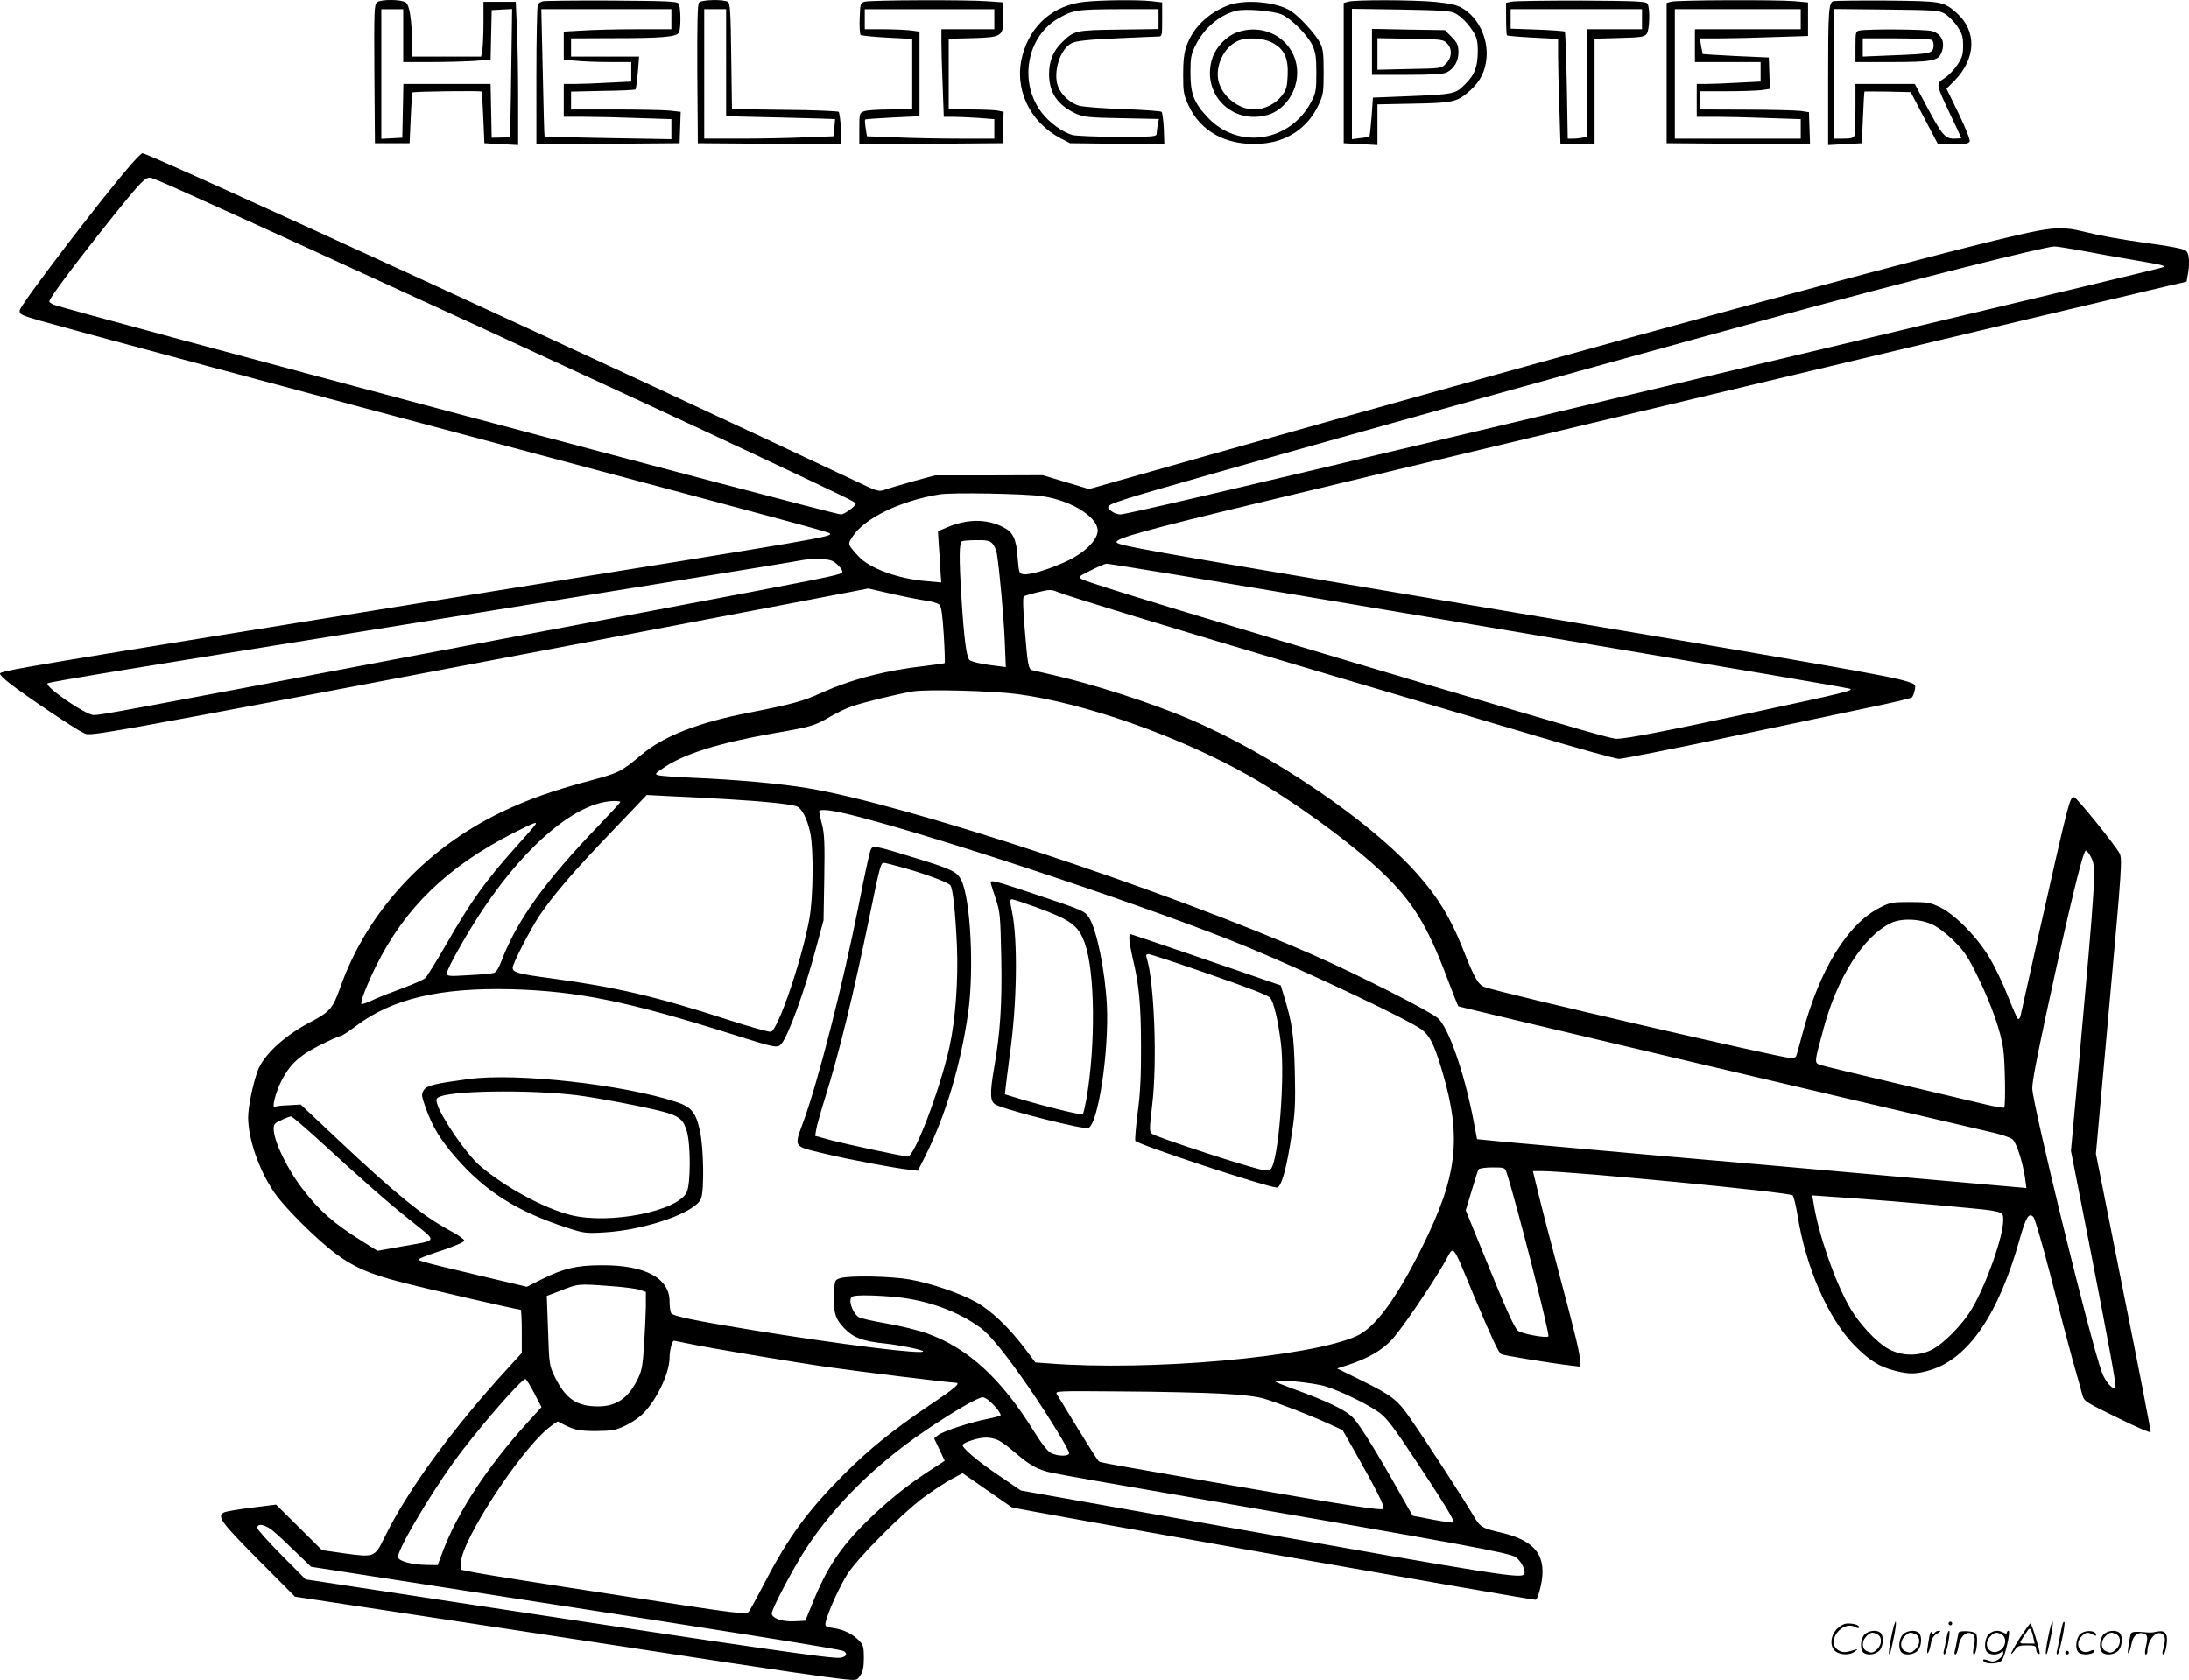 <svg version="1.0" xmlns="http://www.w3.org/2000/svg"
  viewBox="0 0 1199.815 920.936"
 preserveAspectRatio="xMidYMid meet">
<g transform="translate(-1,921.005) scale(0.1,-0.1)"
fill="#000000" stroke="none">
<path d="M2077 9198 c-16 -12 -17 -45 -15 -393 l3 -380 95 0 95 0 6 135 c4 74
7 138 8 143 1 6 379 11 382 5 1 -2 4 -66 8 -143 l6 -140 93 -5 92 -5 0 256 c0
141 -3 317 -7 392 l-6 137 -89 0 -88 0 0 -112 c0 -62 -3 -130 -6 -150 l-7 -38
-188 0 -189 0 -1 63 c-1 133 -14 218 -34 233 -24 18 -135 19 -158 2z m143
-183 l0 -145 148 0 c82 0 190 3 240 6 l91 7 3 136 3 136 56 3 56 3 -5 -348
c-2 -191 -6 -350 -8 -352 -3 -3 -26 -5 -52 -5 l-47 -1 -3 148 -3 147 -239 0
-239 0 -3 -147 -3 -148 -57 -3 -58 -3 0 356 0 355 60 0 60 0 0 -145z M2985
9203 c-11 -3 -23 -10 -27 -17 -4 -6 -8 -181 -8 -389 l0 -377 393 2 392 3 3 86
3 86 -62 7 c-34 3 -169 6 -300 6 l-239 0 0 49 0 49 174 4 c96 1 177 5 179 8 3
3 9 45 13 93 l7 87 -187 0 -186 0 0 50 0 50 243 1 c255 0 333 7 348 30 12 19
11 140 -1 159 -8 13 -61 15 -367 17 -197 1 -367 -1 -378 -4z m705 -98 l0 -55
-188 0 c-104 0 -237 -3 -295 -7 l-107 -6 0 -77 0 -77 68 -6 c37 -4 120 -7 185
-7 l117 0 0 -53 0 -54 -122 -6 c-66 -4 -150 -7 -185 -7 l-63 0 0 -90 0 -90
108 0 c59 0 191 -3 295 -7 l187 -6 0 -55 0 -55 -346 6 c-191 3 -348 7 -349 9
-2 2 -6 159 -10 351 l-8 347 357 0 356 0 0 -55z M3841 9196 c-8 -9 -10 -121
-9 -392 l3 -379 394 -3 393 -2 -3 84 c-2 46 -8 88 -12 93 -5 4 -138 10 -297
11 l-288 4 -4 289 c-3 241 -6 292 -18 299 -24 15 -146 12 -159 -4z m149 -330
l0 -293 297 -7 c164 -4 299 -8 300 -9 0 -1 -1 -23 -4 -48 l-5 -46 -157 -6
c-86 -4 -245 -7 -353 -7 l-198 0 0 355 0 355 60 0 60 0 0 -294z M4750 9201
c-24 -7 -25 -11 -28 -90 -2 -46 1 -88 5 -92 4 -4 70 -11 146 -15 l137 -7 0
-193 0 -194 -119 0 c-66 0 -131 -4 -145 -10 -25 -9 -26 -12 -26 -95 l0 -85
393 2 392 3 3 86 3 86 -32 7 c-17 3 -85 6 -150 6 l-119 0 0 194 0 194 129 3
c165 5 171 9 171 119 l0 77 -82 6 c-109 9 -646 7 -678 -2z m710 -96 l0 -55
-145 0 -145 0 0 -73 c0 -41 3 -149 7 -240 l6 -167 47 0 c26 0 88 -3 138 -6
l92 -7 0 -53 0 -54 -192 0 c-106 0 -263 3 -350 7 l-156 6 -7 44 c-4 25 -5 46
-3 48 2 2 70 7 151 11 l147 7 0 232 0 232 -52 7 c-29 3 -97 6 -150 6 l-98 0 0
55 0 55 355 0 355 0 0 -55z M5953 9200 c-168 -18 -295 -127 -339 -294 -48
-179 37 -363 209 -454 l52 -27 259 -3 258 -3 -3 85 c-2 46 -8 88 -12 93 -5 4
-97 11 -205 15 -108 3 -218 12 -245 18 -49 13 -99 58 -118 107 -29 77 12 207
76 237 24 12 88 19 242 26 114 5 218 10 231 10 21 0 22 3 22 94 l0 93 -61 7
c-78 8 -272 6 -366 -4z m407 -94 l0 -55 -217 -3 c-239 -3 -246 -5 -312 -70
-48 -47 -71 -102 -71 -173 0 -104 47 -172 150 -219 39 -17 71 -21 249 -24
l203 -4 -6 -30 c-3 -17 -6 -39 -6 -49 0 -18 -11 -19 -212 -19 -117 0 -230 5
-250 10 -55 16 -128 69 -170 125 -124 164 -81 412 89 512 84 49 104 52 336 53
l217 0 0 -54z M7400 9201 l-25 -7 0 -384 0 -385 93 -5 92 -5 0 112 0 111 198
4 c220 4 240 9 312 74 55 50 82 105 88 180 8 108 -46 218 -132 269 -32 19 -65
26 -151 35 -121 11 -436 12 -475 1z m585 -63 c36 -19 75 -60 104 -108 15 -25
21 -52 21 -95 0 -90 -16 -134 -69 -186 -54 -55 -59 -56 -331 -67 l-175 -7 -7
-104 c-5 -57 -10 -106 -12 -109 -3 -2 -25 -7 -51 -9 l-45 -6 0 358 0 357 268
-4 c219 -4 272 -7 297 -20z M7530 8926 l0 -126 193 0 c132 0 199 4 216 13 42
21 66 64 65 114 -1 37 -7 50 -38 81 l-36 37 -200 3 -200 4 0 -126z m411 47
c30 -30 28 -79 -6 -112 -25 -26 -28 -26 -200 -29 l-175 -4 0 87 0 86 180 -3
c169 -3 181 -4 201 -25z M8295 9201 l-30 -6 0 -87 c0 -47 2 -89 5 -92 3 -2 67
-8 143 -12 l137 -7 0 -92 c0 -50 3 -180 7 -288 l6 -197 94 0 93 0 0 289 0 289
136 4 c120 3 138 6 150 23 16 22 19 141 4 165 -8 13 -60 15 -362 17 -194 0
-366 -2 -383 -6z m715 -96 l0 -55 -150 0 -150 0 0 -294 0 -294 -22 -6 c-13 -3
-37 -6 -54 -6 l-31 0 -5 290 c-3 160 -8 293 -11 297 -4 3 -72 8 -152 11 l-145
5 0 53 0 54 360 0 360 0 0 -55z M9170 9201 l-25 -7 0 -384 0 -385 393 -3 393
-2 -3 87 -3 88 -45 7 c-25 3 -159 7 -297 7 l-253 1 0 50 0 50 144 0 c79 0 164
3 190 6 l47 7 -3 86 -3 86 -180 8 c-99 5 -181 10 -182 11 -1 1 -5 21 -9 44
l-7 42 109 0 c60 0 193 3 297 7 l187 6 0 92 0 92 -77 7 c-100 8 -641 6 -673
-3z m710 -96 l0 -55 -290 0 -290 0 0 -90 0 -90 180 0 180 0 0 -53 0 -54 -122
-6 c-66 -4 -145 -7 -175 -7 l-53 0 0 -90 0 -90 103 0 c57 0 186 -3 285 -7
l182 -6 0 -54 0 -53 -345 0 -345 0 0 355 0 355 345 0 345 0 0 -55z M10059
9204 c-26 -8 -29 -54 -29 -434 l0 -355 92 5 93 5 6 140 c3 77 7 141 8 143 0 1
58 1 127 0 l127 -3 74 -142 75 -143 84 0 c66 0 86 3 90 15 4 8 -24 77 -60 152
l-67 137 45 45 c118 122 122 272 10 371 -72 63 -81 64 -384 67 -151 1 -282 -1
-291 -3z m611 -69 c19 -12 50 -42 68 -69 27 -41 32 -57 32 -106 0 -49 -5 -66
-32 -106 -18 -27 -50 -60 -71 -73 -47 -31 -47 -29 33 -199 33 -69 60 -127 60
-129 0 -1 -18 -3 -39 -3 -50 0 -66 19 -151 178 l-65 122 -162 0 -163 0 0 -134
c0 -74 -3 -141 -6 -150 -5 -12 -20 -16 -60 -16 l-54 0 0 356 0 355 288 -3
c267 -3 289 -4 322 -23z M10203 9043 c-22 -4 -23 -9 -23 -89 l0 -84 199 0
c213 0 252 7 270 46 26 58 6 108 -50 124 -33 10 -351 12 -396 3z m395 -52 c8
-4 12 -21 10 -36 -4 -38 -17 -40 -220 -48 l-168 -7 0 50 0 50 183 0 c100 0
188 -4 195 -9z M6736 9179 c-109 -44 -189 -124 -223 -222 -13 -38 -18 -81 -18
-157 0 -94 3 -111 29 -167 67 -145 209 -222 392 -211 146 8 261 85 321 213 26
55 28 70 28 180 0 98 -3 127 -19 159 -24 48 -116 148 -162 177 -83 51 -256 65
-348 28z m299 -48 c54 -24 142 -113 169 -170 17 -38 21 -65 21 -151 0 -96 -3
-110 -28 -158 -116 -221 -399 -264 -567 -86 -76 81 -95 129 -95 244 0 84 3
102 28 152 46 93 129 165 222 189 48 13 204 0 250 -20z M6791 9033 c-58 -20
-114 -79 -135 -138 -66 -196 106 -373 305 -314 91 28 159 126 159 230 0 168
-165 280 -329 222z m189 -55 c68 -35 92 -83 88 -179 -3 -65 -7 -81 -32 -113
-34 -45 -95 -76 -151 -76 -85 0 -173 69 -195 151 -23 83 28 192 105 225 48 21
134 17 185 -8z M728 8308 c-160 -183 -607 -769 -610 -799 -3 -22 6 -26 112
-57 153 -44 1152 -313 2820 -757 1399 -373 1499 -401 1508 -409 17 -18 -25
-25 -1863 -320 -2631 -424 -2685 -433 -2685 -450 0 -6 24 -30 53 -52 88 -69
364 -254 402 -270 51 -21 -126 -53 2865 515 696 133 1304 248 1352 258 l87 17
118 -27 c65 -15 150 -32 188 -38 39 -5 77 -16 84 -24 11 -11 17 -57 24 -166 5
-83 7 -152 5 -154 -1 -2 -48 -8 -103 -15 -222 -25 -404 -73 -570 -147 -103
-47 -166 -64 -395 -109 -281 -54 -473 -129 -595 -232 -109 -92 -123 -99 -280
-141 -206 -55 -338 -102 -485 -172 -419 -201 -739 -549 -885 -962 -42 -118
-56 -134 -175 -196 -136 -73 -247 -177 -278 -262 -27 -75 -52 -197 -52 -256 1
-117 58 -284 141 -407 53 -80 228 -254 334 -335 101 -76 189 -115 365 -160
133 -35 637 -151 654 -151 3 0 6 -53 6 -119 l0 -118 -72 -79 c-308 -335 -555
-674 -682 -935 -51 -105 -56 -107 -214 -85 l-127 18 -126 125 -126 125 -134
-17 c-74 -9 -142 -21 -151 -26 -40 -21 -19 -51 185 -257 l204 -205 614 -93
c338 -52 922 -141 1299 -198 733 -113 995 -151 1101 -162 65 -6 67 -6 85 22
14 20 19 47 19 95 0 58 -3 71 -25 94 -34 36 -85 62 -143 70 -44 7 -46 9 -41
34 14 58 78 199 121 265 57 88 296 328 415 417 48 35 116 80 151 99 l63 34
130 -90 c71 -50 134 -93 140 -97 15 -9 2835 -507 2870 -507 8 0 19 31 29 75
36 162 -25 247 -212 292 -115 27 -119 29 -164 106 -49 83 -255 401 -336 517
-71 104 -102 129 -266 210 l-138 68 53 17 c113 36 194 83 247 141 56 61 219
301 291 427 52 92 33 115 159 -187 97 -230 134 -311 150 -320 10 -6 264 -48
374 -61 l57 -7 0 30 c0 42 -17 114 -120 502 -49 184 -100 381 -113 438 l-25
102 45 0 c160 0 1363 -116 1379 -133 6 -7 18 -57 27 -112 46 -286 168 -564
312 -711 81 -82 136 -117 220 -138 78 -21 120 -20 198 4 207 64 372 306 487
716 34 121 50 148 75 123 9 -9 51 -155 95 -325 43 -170 97 -376 120 -459 24
-82 47 -167 53 -189 10 -38 13 -40 191 -127 99 -49 182 -85 184 -80 2 5 -65
350 -149 767 l-151 759 73 808 c71 781 72 809 56 840 -24 45 -236 307 -248
307 -25 0 -26 -4 -204 -795 -47 -209 -87 -390 -90 -403 -3 -13 -9 -20 -14 -18
-5 3 -29 59 -55 124 -25 65 -70 159 -99 208 -67 114 -188 238 -272 280 -55 26
-69 29 -165 29 -97 0 -110 -2 -165 -30 -179 -90 -334 -343 -426 -694 -17 -63
-32 -118 -35 -123 -3 -4 -16 -8 -29 -8 -51 0 -1600 359 -1677 389 -37 14 -56
48 -122 215 -63 159 -134 277 -244 401 -256 291 -798 660 -1257 855 -202 86
-531 192 -745 240 -52 12 -103 24 -112 26 -21 6 -25 25 -42 234 -9 105 -10
167 -4 171 5 3 41 14 79 23 62 15 72 15 105 1 62 -25 608 -192 1424 -434 426
-126 965 -286 1198 -355 233 -69 438 -126 456 -126 18 0 278 51 577 114 299
63 651 137 783 165 131 27 242 53 246 58 4 4 11 22 15 40 6 30 5 32 -42 47
-94 30 -416 87 -2523 441 -1718 289 -1810 306 -1810 324 0 21 173 69 760 210
1001 241 4734 1131 4980 1188 l125 29 9 51 c5 28 6 67 2 86 -6 32 -11 36 -54
46 -26 6 -96 18 -157 26 -161 22 -280 44 -367 66 -101 25 -154 24 -298 -6
-428 -91 -2313 -603 -4533 -1231 l-618 -175 -127 38 -127 38 -295 -1 -295 0
-115 -31 c-63 -18 -133 -38 -155 -46 -39 -14 -41 -13 -155 41 -1220 577 -3883
1802 -3919 1802 -5 0 -33 -28 -63 -62z m331 -168 c689 -310 2439 -1116 3096
-1425 513 -242 545 -257 545 -266 0 -14 -62 -59 -81 -59 -40 0 -4219 1114
-4312 1149 -15 6 -27 14 -27 19 0 17 152 220 354 472 153 190 175 212 205 205
14 -4 113 -46 220 -95z m10366 -305 c72 -14 200 -37 285 -51 152 -26 168 -30
159 -38 -2 -3 -657 -160 -1454 -350 -798 -190 -1839 -438 -2315 -551 -1377
-328 -1920 -455 -1950 -455 -15 0 -38 9 -51 20 -31 26 -24 31 116 75 203 65
2417 685 3555 995 664 181 1446 378 1500 379 14 0 84 -11 155 -24z m-5703
-1345 c172 -25 322 -126 303 -203 -13 -50 -75 -108 -159 -149 -96 -46 -206
-80 -244 -76 -26 3 -27 5 -34 89 -7 104 -25 142 -79 169 -91 47 -199 46 -308
-1 l-50 -21 4 -66 c3 -37 7 -100 9 -141 l5 -74 -78 7 c-160 13 -315 70 -377
138 -58 64 -58 64 -34 102 63 103 261 200 480 236 66 11 468 4 562 -10z m-273
-259 c10 -10 22 -36 25 -57 15 -93 37 -341 43 -475 l6 -146 -93 12 c-51 7 -99
19 -106 27 -17 16 -30 116 -44 338 -14 223 -13 307 3 313 6 3 42 6 80 6 53 1
71 -3 86 -18z m-845 -120 c20 -20 27 -34 20 -41 -13 -13 -124 -35 -1029 -206
-423 -80 -1031 -194 -1350 -255 -1552 -295 -1683 -319 -1721 -319 -44 0 -271
156 -253 174 6 7 461 82 1859 306 1098 176 2209 356 2280 370 25 5 72 7 104 5
50 -3 64 -8 90 -34z m1847 -51 c471 -78 2675 -449 3244 -546 242 -41 447 -77
455 -80 22 -9 -29 -22 -552 -134 -458 -98 -674 -140 -726 -140 -30 0 -172 41
-1017 291 -1268 377 -1868 560 -1913 583 -25 13 -24 14 48 50 40 20 78 36 85
36 7 0 177 -27 376 -60z m-866 -655 c368 -48 888 -231 1268 -446 243 -137 564
-370 734 -533 166 -158 246 -289 354 -575 32 -85 60 -155 62 -157 4 -5 2389
-568 2910 -688 60 -13 117 -32 128 -42 22 -20 54 -119 68 -208 l8 -59 -66 6
c-36 3 -347 31 -691 61 -344 31 -938 83 -1320 116 -382 34 -749 67 -814 73
l-120 12 -22 115 c-50 254 -133 492 -191 547 -38 36 -437 239 -683 347 -804
354 -2227 824 -2770 915 -148 25 -390 47 -625 57 -93 4 -181 10 -195 14 -24 6
-21 9 38 48 112 73 303 131 592 182 209 36 226 42 310 91 36 21 90 47 120 57
66 23 256 69 337 82 77 12 431 3 568 -15z m-1590 -576 c194 -11 348 -27 381
-39 29 -11 58 -67 75 -145 19 -87 17 -356 -5 -473 -40 -222 -170 -603 -210
-618 -8 -3 -113 26 -233 65 -395 128 -618 180 -966 227 -187 25 -217 33 -217
59 0 23 99 215 150 290 77 113 182 236 393 456 l192 201 135 -7 c74 -3 212
-10 305 -16z m-585 -15 c0 -4 -53 -61 -117 -128 -295 -306 -450 -522 -534
-743 -16 -42 -30 -64 -44 -67 -11 -3 -73 -9 -137 -12 -113 -7 -118 -6 -118 13
0 23 116 228 199 351 241 359 515 586 714 591 20 1 37 -2 37 -5z m1292 -78
c505 -130 1670 -520 2153 -721 350 -146 879 -397 949 -450 44 -34 68 -82 112
-231 107 -363 83 -571 -113 -964 -140 -281 -257 -440 -359 -485 -257 -115
-1134 -193 -1689 -149 l-70 5 -64 85 c-82 108 -182 203 -263 247 -84 47 -247
103 -361 123 -101 18 -333 23 -382 7 -29 -9 -30 -12 -33 -74 -6 -110 4 -146
54 -199 49 -52 102 -73 224 -85 76 -8 201 -33 209 -42 20 -22 -449 36 -944
117 -311 51 -426 75 -436 91 -5 8 -9 37 -9 65 0 128 -135 200 -375 198 -133 0
-208 -18 -324 -76 l-83 -42 -262 62 c-348 83 -344 82 -322 94 10 6 68 27 130
47 63 22 111 43 111 50 0 7 -34 31 -75 53 -154 83 -296 198 -618 501 l-204
192 -66 -4 c-37 -1 -71 -5 -76 -9 -18 -10 5 80 35 140 47 92 96 139 210 197
55 28 106 51 114 51 7 0 46 25 87 56 197 149 460 211 853 201 360 -10 635 -66
1203 -245 240 -76 253 -79 274 -55 38 42 128 289 190 523 l42 155 4 231 c3
189 1 243 -12 293 -9 35 -16 67 -16 72 0 17 70 9 202 -25z m-1758 -47 c-4 -7
-52 -62 -107 -123 -167 -186 -245 -295 -386 -541 -51 -88 -100 -167 -109 -176
-9 -9 -68 -35 -130 -58 -63 -23 -137 -52 -165 -66 -28 -13 -54 -22 -56 -19 -8
8 28 102 80 208 158 319 391 545 754 730 113 57 131 64 119 45z m8528 -180
c28 -55 27 -85 -71 -1171 l-40 -437 95 -483 c113 -577 156 -810 149 -816 -13
-14 -56 34 -74 84 -61 161 -382 1475 -382 1559 0 44 40 245 132 660 97 438
150 646 162 642 7 -2 20 -19 29 -38z m-867 -369 c28 -13 80 -53 116 -90 57
-56 76 -85 132 -200 73 -150 123 -292 137 -390 10 -69 14 -313 5 -322 -3 -3
-52 5 -108 19 -56 13 -273 65 -482 114 -209 49 -395 94 -413 100 -39 13 -40 4
14 204 75 277 217 500 366 574 59 29 163 25 233 -9z m-8856 -1172 c257 -236
387 -350 514 -451 147 -118 152 -104 -51 -140 l-133 -24 -86 54 c-153 96 -231
164 -322 282 -86 110 -161 266 -161 332 0 26 6 33 43 49 23 11 47 20 52 20 6
0 70 -55 144 -122z m6520 -190 c53 -163 237 -885 228 -894 -11 -11 -148 14
-167 31 -22 20 -66 118 -193 432 l-93 228 32 106 c17 59 34 111 38 118 4 6 35
11 76 11 68 0 68 0 79 -32z m1916 -138 c204 -14 701 -58 740 -66 63 -12 65
-14 65 -53 0 -90 -92 -350 -171 -484 -52 -89 -157 -195 -224 -228 -73 -35
-162 -33 -234 6 -68 38 -165 142 -217 236 -81 145 -167 396 -193 560 l-8 46
41 -3 c23 -2 113 -8 201 -14z m-6831 -480 c71 -5 144 -14 163 -21 l33 -11 0
-81 c-1 -45 -5 -141 -10 -214 -8 -116 -12 -138 -38 -190 -51 -100 -116 -143
-214 -143 -117 0 -178 42 -237 162 -30 62 -31 67 -37 253 l-7 191 69 26 c106
42 100 41 278 28z m1572 -61 c168 -17 336 -78 457 -167 53 -38 144 -150 273
-338 101 -147 214 -332 214 -350 0 -19 -63 -18 -100 1 -18 9 -53 54 -95 122
-179 287 -359 452 -583 533 -47 17 -148 42 -224 55 -77 13 -146 29 -154 36
-37 30 -57 102 -31 112 22 9 130 7 243 -4z m-1146 -254 c112 -24 577 -102 765
-129 166 -24 670 -86 700 -86 34 0 8 -24 -135 -120 -204 -138 -333 -241 -476
-384 -195 -196 -303 -342 -432 -591 -40 -77 -79 -149 -87 -159 -14 -19 -31
-17 -717 89 -387 59 -739 115 -783 124 l-80 16 2 42 c5 120 314 596 475 731
28 23 54 41 57 39 82 -45 108 -52 206 -52 86 1 108 4 155 26 31 14 72 40 92
58 79 69 157 227 158 318 0 39 14 93 24 93 3 0 37 -7 76 -15z m-842 -272 l40
-77 -82 -90 c-215 -238 -375 -482 -456 -693 l-31 -83 -57 1 c-83 1 -156 20
-160 42 -7 34 157 315 301 517 118 165 373 460 397 460 4 0 26 -35 48 -77z
m4337 37 c86 -27 234 -99 297 -145 37 -27 79 -82 185 -242 160 -241 228 -351
220 -359 -2 -3 -53 4 -111 15 -59 12 -109 21 -111 21 -2 0 -31 51 -66 113
-118 212 -222 381 -261 423 -41 44 -138 91 -340 164 -49 18 -88 34 -88 37 0
14 210 -7 275 -27z m-570 -40 c115 -6 191 -15 235 -28 74 -22 263 -95 362
-141 l67 -31 72 -127 c115 -203 161 -295 152 -304 -11 -11 -182 16 -818 126
-693 120 -732 127 -742 134 -5 3 -56 83 -113 176 -57 94 -109 179 -116 190
-13 20 -12 20 359 17 205 -1 449 -7 542 -12z m-1245 -66 c23 -25 38 -49 34
-53 -5 -4 -38 -13 -74 -20 -92 -18 -244 -68 -269 -89 l-21 -17 29 -61 29 -62
-92 -60 c-120 -79 -232 -170 -338 -275 -140 -138 -217 -253 -293 -442 l-41
-100 -61 -3 c-66 -3 -123 17 -123 43 0 25 118 248 187 355 160 244 386 466
663 653 151 102 281 177 306 177 13 0 38 -18 64 -46z m23 -190 c18 -9 57 -38
87 -64 87 -75 130 -98 207 -114 39 -9 385 -70 770 -136 1493 -258 1734 -302
1770 -326 28 -18 56 -71 48 -91 -11 -30 -103 -15 -1690 266 l-1069 190 -112
76 c-127 85 -219 164 -207 176 16 16 88 38 126 38 21 1 52 -6 70 -15z m-3971
-501 c24 -20 79 -72 123 -115 l80 -77 940 -146 c1463 -226 1957 -306 1978
-316 26 -14 16 -33 -19 -37 -47 -6 -461 54 -2004 289 l-925 141 -132 133 c-73
74 -133 141 -133 149 0 29 48 18 92 -21z M4780 4545 c-5 -14 -35 -149 -64
-300 -88 -440 -219 -952 -301 -1180 -54 -148 -61 -137 113 -179 141 -34 381
-79 470 -89 l43 -5 41 81 c111 222 193 496 234 782 34 237 14 626 -37 730 -23
46 -54 61 -244 119 -244 75 -242 75 -255 41z m189 -94 c125 -36 236 -78 250
-94 14 -17 28 -152 36 -332 8 -188 -8 -405 -41 -555 -52 -234 -191 -600 -228
-600 -24 0 -337 67 -427 91 l-81 22 6 36 c3 20 26 101 51 181 76 244 154 563
245 1005 52 254 58 275 74 275 7 0 59 -13 115 -29z M5440 4373 c0 -5 12 -44
27 -88 25 -75 26 -94 31 -320 5 -257 -5 -414 -39 -608 -25 -146 -23 -188 11
-204 69 -33 480 -136 505 -127 54 21 114 418 102 674 -10 187 -54 408 -97 478
-23 38 -31 41 -300 131 -209 70 -240 78 -240 64z m243 -134 c199 -73 237 -101
273 -200 56 -155 60 -556 9 -853 -8 -43 -17 -81 -20 -84 -7 -7 -213 44 -348
85 l-79 24 7 62 c4 34 13 105 20 157 39 273 45 622 12 783 -12 56 -12 67 0 67
7 0 64 -19 126 -41z M6200 4063 c0 -16 9 -64 19 -108 34 -141 45 -254 45 -480
1 -160 -4 -259 -18 -362 -10 -79 -16 -149 -13 -157 8 -19 726 -256 776 -256
24 0 54 107 82 297 18 116 20 170 16 338 -5 201 -14 265 -57 407 l-20 66 -58
20 c-151 53 -764 262 -768 262 -2 0 -4 -12 -4 -27z m437 -193 c212 -73 324
-116 335 -130 20 -25 43 -122 59 -250 23 -188 -14 -648 -56 -689 -13 -13 -27
-11 -112 13 -171 49 -517 165 -536 179 -18 13 -18 18 -2 157 29 236 12 677
-30 809 -5 15 -2 21 9 21 9 0 159 -49 333 -110z M2580 3295 c-191 -26 -230
-35 -247 -61 -14 -23 -14 -30 11 -99 36 -101 80 -174 164 -270 161 -186 337
-297 609 -385 92 -30 104 -32 203 -26 224 12 500 108 532 184 19 44 15 283 -6
375 -22 99 -47 129 -129 156 -291 96 -876 161 -1137 126z m635 -95 c169 -26
406 -74 466 -95 59 -21 77 -40 94 -98 21 -72 21 -287 -1 -333 -50 -104 -424
-178 -635 -125 -145 36 -360 152 -497 269 -75 63 -219 274 -237 345 -6 22 -3
28 18 36 94 36 560 37 792 1z M10376 234 c-10 -47 -15 -88 -12 -91 5 -6 9 7
30 110 7 37 10 67 6 67 -4 0 -15 -39 -24 -86z M10690 310 c0 -5 5 -10 10 -10
6 0 10 5 10 10 0 6 -4 10 -10 10 -5 0 -10 -4 -10 -10z M11236 234 c-10 -47
-15 -88 -12 -91 5 -6 9 7 30 110 7 37 10 67 6 67 -4 0 -15 -39 -24 -86z
M11316 309 c-3 -8 -10 -41 -16 -74 -6 -33 -14 -68 -16 -77 -3 -10 -1 -18 3
-18 10 0 46 171 38 178 -2 3 -7 -1 -9 -9z M10079 281 c-38 -38 -41 -101 -7
-125 29 -20 79 -20 104 0 18 14 18 15 1 10 -53 -17 -69 -17 -92 -2 -69 45 21
166 94 126 12 -6 21 -7 21 -1 0 12 -25 21 -62 21 -19 0 -39 -10 -59 -29z
M11080 229 c-28 -45 -49 -83 -47 -85 2 -3 12 7 21 21 14 21 24 25 66 25 43 0
50 -3 50 -19 0 -11 5 -23 10 -26 6 -3 10 -3 10 1 0 20 -44 164 -51 164 -4 0
-30 -37 -59 -81z m75 4 l7 -33 -42 0 c-42 0 -42 0 -28 23 8 12 21 32 29 44 15
25 22 18 34 -34z M10230 250 c-22 -22 -27 -79 -8 -98 19 -19 66 -14 88 8 22
22 27 79 8 98 -19 19 -66 14 -88 -8z m71 0 c25 -14 25 -54 -1 -80 -23 -23 -33
-24 -61 -10 -25 14 -25 54 1 80 23 23 33 24 61 10z M10440 250 c-22 -22 -27
-79 -8 -98 19 -19 66 -14 88 8 22 22 27 79 8 98 -19 19 -66 14 -88 -8z m71 0
c25 -14 25 -54 -1 -80 -23 -23 -33 -24 -61 -10 -25 14 -25 54 1 80 23 23 33
24 61 10z M10586 244 c-3 -16 -8 -47 -11 -69 -8 -51 10 -26 19 27 5 27 15 42
34 53 18 10 22 14 10 15 -9 0 -20 -5 -24 -11 -5 -8 -9 -8 -14 1 -5 8 -10 3
-14 -16z M10687 263 c-2 -4 -7 -26 -11 -48 -4 -22 -9 -48 -12 -57 -3 -10 -1
-18 4 -18 4 0 14 28 20 62 11 58 10 81 -1 61z M10745 260 c-1 -3 -5 -23 -9
-45 -4 -22 -9 -48 -12 -57 -3 -10 -1 -18 4 -18 5 0 13 20 17 45 7 53 44 87 74
68 17 -11 19 -28 8 -80 -4 -18 -3 -33 2 -33 16 0 24 99 11 115 -12 14 -87 18
-95 5z M10910 250 c-22 -22 -27 -79 -8 -98 7 -7 24 -12 38 -12 14 0 31 5 38
12 9 9 12 8 12 -5 0 -9 -12 -24 -26 -34 -21 -13 -32 -15 -55 -6 -16 6 -29 8
-29 3 0 -24 81 -27 102 -2 18 19 50 162 37 162 -5 0 -9 -5 -9 -10 0 -7 -6 -7
-19 0 -30 16 -59 12 -81 -10z m71 0 c29 -16 25 -65 -6 -86 -56 -37 -103 28
-55 76 23 23 33 24 61 10z M11411 251 c-23 -23 -28 -80 -9 -99 19 -19 88 -13
88 9 0 5 -11 4 -24 -2 -54 -25 -89 38 -46 81 23 23 33 24 62 9 16 -9 19 -8 16
3 -8 22 -64 22 -87 -1z M11540 250 c-22 -22 -27 -79 -8 -98 19 -19 66 -14 88
8 22 22 27 79 8 98 -19 19 -66 14 -88 -8z m71 0 c25 -14 25 -54 -1 -80 -23
-23 -33 -24 -61 -10 -25 14 -25 54 1 80 23 23 33 24 61 10z M11686 241 c-3
-14 -8 -44 -11 -66 -8 -51 10 -26 19 27 8 41 35 63 66 53 22 -7 24 -21 11 -77
-5 -22 -5 -38 0 -38 5 0 9 6 9 13 0 68 51 125 85 97 15 -13 15 -35 -1 -92 -3
-10 -1 -18 4 -18 6 0 13 23 17 50 9 63 -5 84 -49 76 -17 -4 -35 -6 -41 -6
-101 8 -104 7 -109 -19z M11330 150 c0 -5 5 -10 10 -10 6 0 10 5 10 10 0 6 -4
10 -10 10 -5 0 -10 -4 -10 -10z"/>
</g>
</svg>
